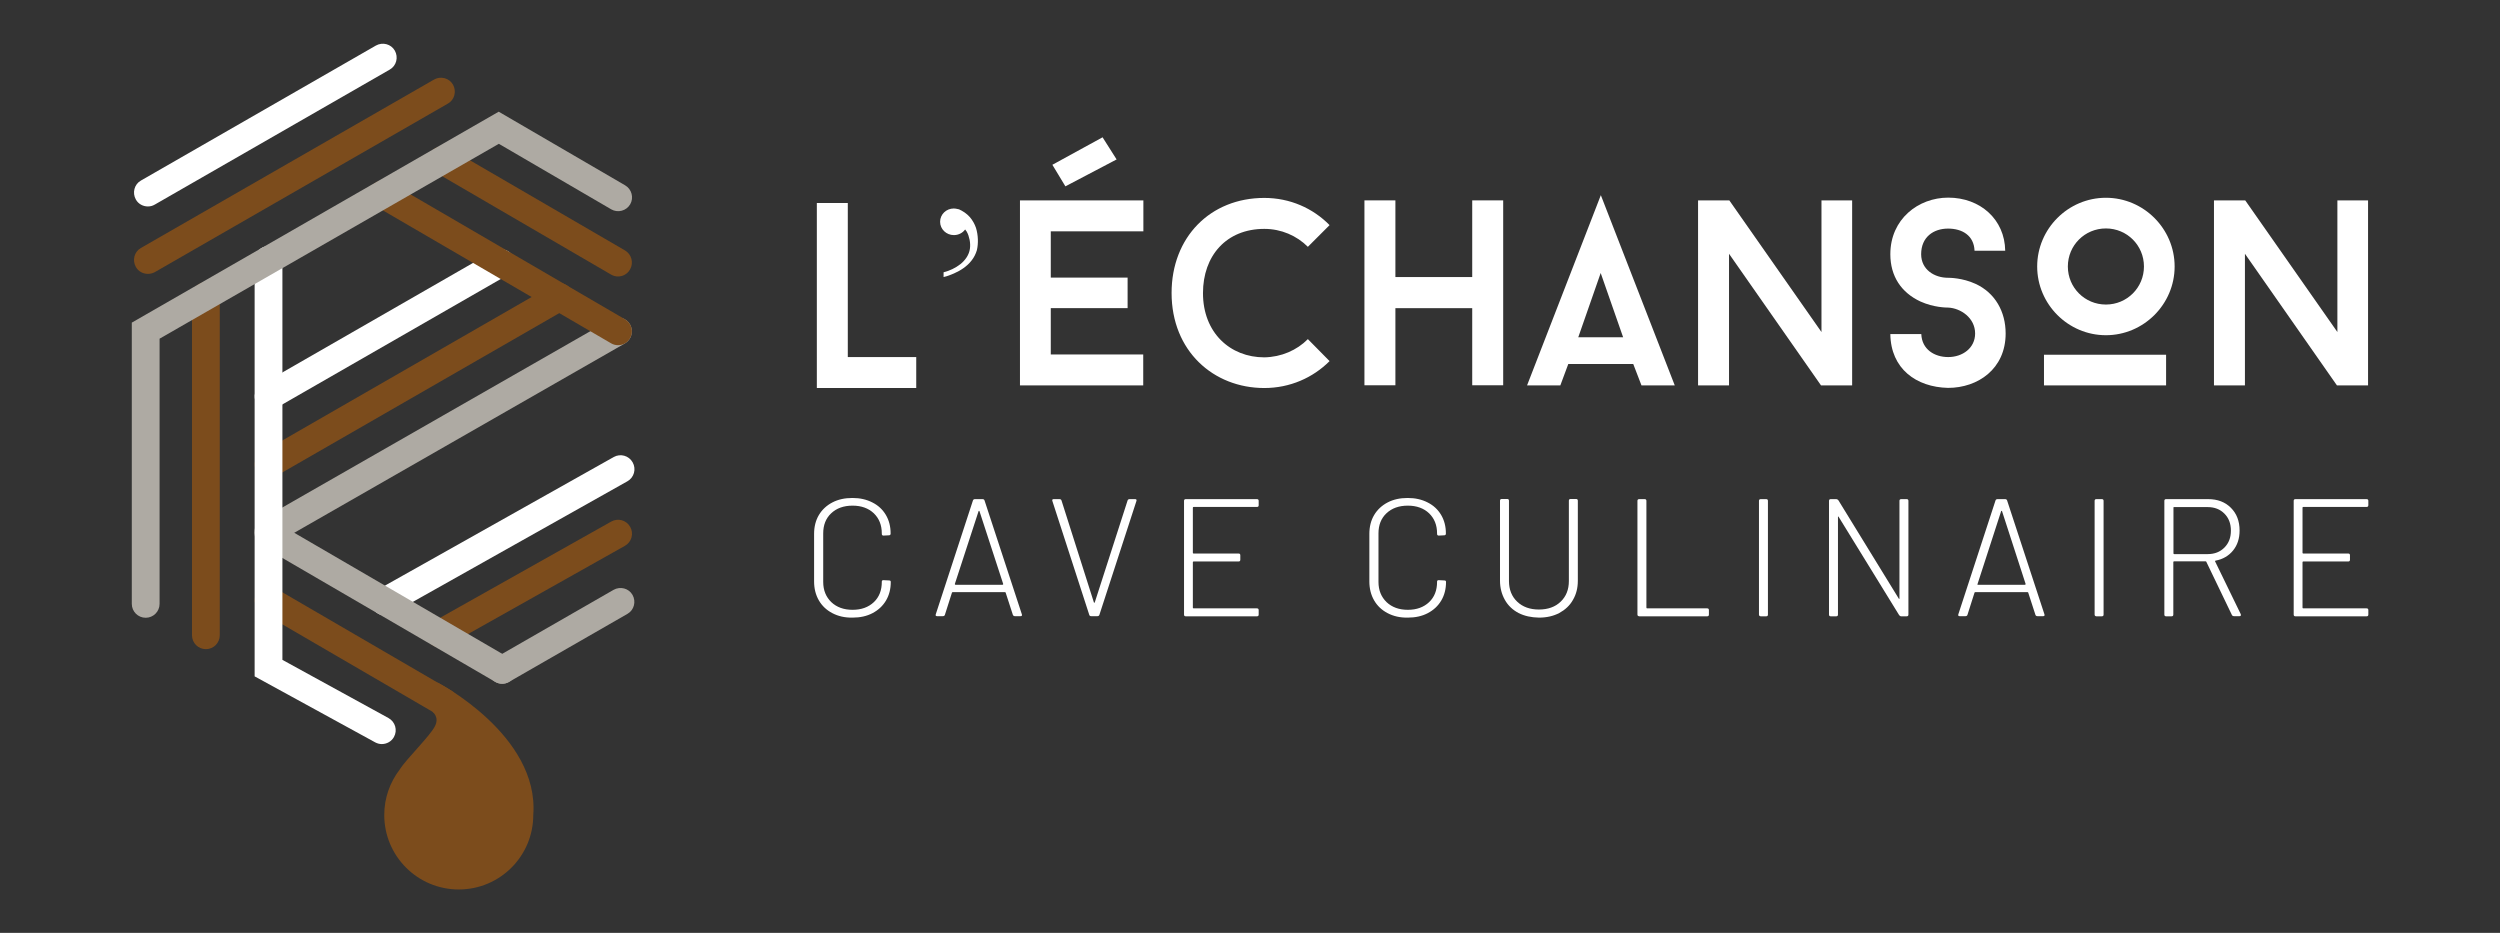 <svg xmlns="http://www.w3.org/2000/svg" xmlns:xlink="http://www.w3.org/1999/xlink" id="Calque_1" x="0px" y="0px" viewBox="0 0 1728 644.8" style="enable-background:new 0 0 1728 644.8;" xml:space="preserve"><rect x="0" y="0" width="1728" height="644.8" fill="#333333" stroke="none"/> <style type="text/css"> .st0{fill:#7C4C1C;} .st1{fill:#FFFFFF;} .st2{fill:#AEAAA3;} </style> <g> <g> <g> <path class="st0" d="M302.4,471.7v13.9l1,2.7l-4.6,3.6c0,0,5.3,3.6,1.7,10.3c-3.5,6.7-19.7,22.6-24.2,29.6c0,0,0,0,0,0.1 c-6.7,8.7-10.7,19.6-10.7,31.4c0,28.5,23.1,51.5,51.5,51.5c28.5,0,51.5-23.1,51.5-51.5C372.8,508.1,302.4,471.7,302.4,471.7z"></path> </g> <g> <path class="st0" d="M307.1,495.2c-1.6,0-3.3-0.4-4.8-1.3l-121.5-70.7c-4.6-2.7-6.1-8.6-3.5-13.1c2.7-4.6,8.6-6.1,13.1-3.5 l121.5,70.7c4.6,2.7,6.1,8.6,3.5,13.1C313.6,493.5,310.4,495.2,307.1,495.2z"></path> </g> <g> <path class="st0" d="M304.3,447.6c-3.4,0-6.6-1.8-8.4-4.9c-2.6-4.6-1-10.5,3.7-13.1l122.9-69.1c4.6-2.6,10.5-1,13.1,3.7 c2.6,4.6,1,10.5-3.7,13.1L309,446.4C307.5,447.2,305.8,447.6,304.3,447.6z"></path> </g> <g> <path class="st1" d="M266.1,425.4c-3.4,0-6.6-1.8-8.4-4.9c-2.6-4.6-1-10.5,3.7-13.1l162.8-91.5c4.6-2.6,10.5-1,13.1,3.7 c2.6,4.6,1,10.5-3.7,13.1l-162.8,91.5C269.3,425,267.7,425.4,266.1,425.4z"></path> </g> <g> <path class="st2" d="M347.1,472.6c-3.3,0-6.6-1.7-8.3-4.8c-2.6-4.6-1.1-10.5,3.5-13.1l81.8-47c4.6-2.6,10.5-1.1,13.1,3.5 s1.1,10.5-3.5,13.1l-81.8,47C350.4,472.2,348.7,472.6,347.1,472.6z"></path> </g> <g> <path class="st2" d="M185.6,376.9c-3.3,0-6.6-1.7-8.4-4.8c-2.6-4.6-1-10.5,3.6-13.1l241.6-138.3c4.6-2.6,10.5-1,13.1,3.6 c2.6,4.6,1,10.5-3.6,13.1L190.4,375.7C188.9,376.5,187.2,376.9,185.6,376.9z"></path> </g> <g> <path class="st2" d="M347.1,472.6c-1.6,0-3.3-0.4-4.8-1.3l-161.5-94c-4.6-2.7-6.1-8.6-3.5-13.1c2.7-4.6,8.6-6.1,13.1-3.5 l161.5,94c4.6,2.7,6.1,8.6,3.5,13.1C353.6,470.9,350.4,472.6,347.1,472.6z"></path> </g> <g> <path class="st1" d="M102.2,142.7c-3.3,0-6.6-1.7-8.3-4.8c-2.6-4.6-1.1-10.5,3.5-13.1l162.4-93.3c4.6-2.6,10.5-1.1,13.1,3.5 c2.6,4.6,1.1,10.5-3.5,13.1L107,141.4C105.5,142.3,103.9,142.7,102.2,142.7z"></path> </g> <g> <path class="st1" d="M185.6,283.6c-3.3,0-6.6-1.7-8.3-4.8c-2.6-4.6-1.1-10.5,3.5-13.1l160.5-92.2c4.6-2.6,10.5-1.1,13.1,3.5 c2.6,4.6,1.1,10.5-3.5,13.1l-160.5,92.2C188.9,283.2,187.2,283.6,185.6,283.6z"></path> </g> <g> <path class="st0" d="M185.6,330.6c-3.3,0-6.6-1.7-8.3-4.8c-2.6-4.6-1.1-10.5,3.5-13.1L381.9,197c4.6-2.6,10.5-1.1,13.1,3.5 c2.6,4.6,1.1,10.5-3.5,13.1L190.4,329.3C188.9,330.2,187.2,330.6,185.6,330.6z"></path> </g> <g> <path class="st0" d="M102.2,189.3c-3.3,0-6.6-1.7-8.3-4.8c-2.6-4.6-1.1-10.5,3.5-13.1L300,55c4.6-2.6,10.5-1.1,13.1,3.5 c2.6,4.6,1.1,10.5-3.5,13.1L107,188.1C105.5,188.9,103.9,189.3,102.2,189.3z"></path> </g> <g> <path class="st0" d="M142.3,448.7c-5.3,0-9.6-4.3-9.6-9.6V204.6c0-5.3,4.3-9.6,9.6-9.6c5.3,0,9.6,4.3,9.6,9.6v234.5 C151.9,444.4,147.6,448.7,142.3,448.7z"></path> </g> <g> <path class="st1" d="M263.9,514.3c-1.6,0-3.1-0.4-4.6-1.2L176,467.5V179.7c0-5.3,4.3-9.6,9.6-9.6c5.3,0,9.6,4.3,9.6,9.6v276.4 l73.3,40.2c4.7,2.6,6.4,8.4,3.8,13.1C270.6,512.5,267.3,514.3,263.9,514.3z"></path> </g> <g> <path class="st0" d="M427.2,191.1c-1.6,0-3.3-0.4-4.8-1.3L300.8,119c-4.6-2.7-6.1-8.6-3.5-13.1c2.7-4.6,8.6-6.1,13.1-3.5 L432,173.1c4.6,2.7,6.1,8.6,3.5,13.1C433.7,189.4,430.5,191.1,427.2,191.1z"></path> </g> <g> <path class="st0" d="M427.2,238.6c-1.6,0-3.3-0.4-4.8-1.3l-162.6-94.7c-4.6-2.7-6.1-8.6-3.5-13.1c2.7-4.6,8.6-6.1,13.1-3.5 L432,220.7c4.6,2.7,6.1,8.6,3.5,13.1C433.7,236.9,430.5,238.6,427.2,238.6z"></path> </g> <g> <path class="st2" d="M100.7,427c-5.3,0-9.6-4.3-9.6-9.6V223L344.7,77.2l87.4,50.9c4.6,2.7,6.1,8.6,3.5,13.1 c-2.7,4.6-8.6,6.1-13.1,3.5l-77.7-45.3L110.3,234.1v183.3C110.3,422.7,106,427,100.7,427z"></path> </g> </g> <g> <g> <g> <path class="st1" d="M726.3,159.9v32h53.1V213h-53.1v32h63.9v21.4H705V138.5h85.3v21.4H726.3z M727.4,113.9l34.7-19l9.7,15.3 l-35.4,18.6L727.4,113.9z"></path> <path class="st1" d="M904,234.4l15,15.2c-11.5,11.5-27.4,18.6-45.1,18.6c-35.2,0-64.1-25.6-64.1-65.7 c0-38.5,26.7-65.7,64.1-65.7c17.7,0,33.6,7.1,45.1,18.8l-15,15c-7.7-7.7-18.4-12.4-30.1-12.4c-26.3,0-42.4,18.6-42.4,44.4 c0,27.4,18.8,44.4,42.4,44.4C885.6,246.8,896.4,242.1,904,234.4z"></path> <path class="st1" d="M1039,138.5v127.8h-21.4V213h-53.1v53.3h-21.4V138.5h21.4v53h53.1v-53H1039z"></path> <path class="st1" d="M1128.9,251.6h-44.9l-5.5,14.8h-23l51-131.5l51.1,131.5h-23L1128.9,251.6z M1090.9,233.1h31l-15.5-44.4 L1090.9,233.1z"></path> <path class="st1" d="M1280.3,266.4h-21.6l-63.6-91v91h-21.4V138.5h21.6l63.7,91v-91h21.2V266.4z"></path> <path class="st1" d="M1306.6,230.9h21.4c0.4,10.6,9.1,15.9,18.6,15.9c9.9,0,18.6-6.2,18.6-16.3c0-10.8-10-17.5-18.6-17.9 c-1.1,0-9.9,0-19.2-4.2c-13.3-6.2-20.8-17.5-20.8-32.7c0-24.3,19.4-39.1,40-39.1c22.1,0,39.1,15,39.4,36.7h-21.2 c-0.4-10.6-8.6-15.3-18.3-15.3c-10,0-18.6,5.8-18.6,17.7c0,10.6,9.1,16.3,18.6,16.3c0.9,0,9.9,0,19,4.2 c13.5,6.2,20.8,19.2,20.8,34.3c0,24.5-19.2,37.6-39.8,37.6C1324.5,267.6,1306.9,254.9,1306.6,230.9z"></path> <path class="st1" d="M1408.1,184.2c0-26.1,21.4-47.5,47.5-47.5s47.5,21.4,47.5,47.5c0,26.1-21.4,47.5-47.5,47.5 S1408.1,210.3,1408.1,184.2z M1497.2,266.4h-84.4v-21.2h84.4V266.4z M1429.3,184.2c0,14.6,11.7,26.3,26.3,26.3 c14.6,0,26.3-11.7,26.3-26.3c0-14.6-11.7-26.3-26.3-26.3C1441,157.9,1429.3,169.6,1429.3,184.2z"></path> <path class="st1" d="M1636.9,266.4h-21.6l-63.6-91v91h-21.4V138.5h21.6l63.7,91v-91h21.2V266.4z"></path> </g> <g> <path class="st1" d="M633.3,246.8v21.4h-68.7V140.3H586v106.5H633.3z"></path> </g> <path class="st1" d="M675.9,165.3c-0.1-2.5-0.5-5.2-1.3-7.8c-0.9-2.6-2.3-5.2-4.3-7.5c-1-1.1-2.2-2.2-3.5-3.1 c-0.7-0.5-1.4-0.9-2.1-1.3c-0.4-0.2-0.8-0.4-1.2-0.6c-0.2-0.1-0.4-0.2-0.6-0.3l-0.4-0.1c-0.2,0-0.2-0.1-0.5-0.1 c-0.9-0.2-1.8-0.4-2.7-0.4c-5.3,0-9.5,4.1-9.5,9.2c0,5.1,4.3,9.2,9.5,9.2c3.2,0,6.1-1.5,7.8-3.9c0.4,0.5,0.7,1,1.1,1.5 c0.5,0.9,0.9,1.8,1.2,2.7c0.3,1,0.6,2,0.8,3c0.4,2.1,0.5,4.1,0.2,6.2c-0.6,4.1-3.1,7.8-6.6,10.6c-3.3,2.6-7.5,4.6-11.6,5.6v3.3 c2.6-0.6,4.9-1.5,7.2-2.5c2.3-1,4.5-2.2,6.6-3.7c2.1-1.5,4-3.2,5.6-5.3c1.6-2,2.8-4.4,3.6-7C675.8,170.5,676,167.8,675.9,165.3z"></path> </g> <g> <path class="st1" d="M575.3,423.8c-4-2.1-7.1-5-9.3-8.8c-2.2-3.8-3.3-8.2-3.3-13.1v-32.9c0-4.9,1.1-9.3,3.3-13 c2.2-3.7,5.3-6.6,9.3-8.7c4-2.1,8.6-3.1,13.9-3.1c5.2,0,9.7,1,13.8,3.1c4,2,7.1,4.9,9.3,8.6c2.2,3.7,3.3,8,3.3,12.8v0.1 c0,0.4-0.1,0.7-0.3,0.9c-0.2,0.2-0.5,0.3-0.8,0.3l-3.8,0.2c-0.8,0-1.2-0.4-1.2-1.2v-0.3c0-5.8-1.9-10.4-5.5-13.9 c-3.7-3.5-8.6-5.3-14.7-5.3c-6.2,0-11.1,1.8-14.8,5.3c-3.7,3.5-5.5,8.1-5.5,13.9v33.5c0,5.8,1.9,10.4,5.6,14 c3.7,3.5,8.6,5.3,14.7,5.3c6.1,0,11-1.8,14.7-5.3c3.7-3.5,5.5-8.2,5.5-14V402c0-0.7,0.4-1,1.2-1l3.8,0.2c0.8,0,1.2,0.3,1.2,1 c0,4.9-1.1,9.2-3.3,12.9c-2.2,3.7-5.3,6.6-9.3,8.7c-4,2.1-8.6,3.1-13.8,3.1C583.9,427,579.3,425.9,575.3,423.8z"></path> <path class="st1" d="M700.1,425l-5-15.4c-0.1-0.2-0.2-0.3-0.5-0.3h-36.1c-0.2,0-0.4,0.1-0.5,0.3l-4.9,15.4 c-0.2,0.6-0.7,0.9-1.4,0.9h-4c-0.8,0-1.2-0.4-0.9-1.3l25.7-78.7c0.2-0.6,0.7-0.9,1.4-0.9h5.2c0.7,0,1.2,0.3,1.4,0.9l25.8,78.7 l0.1,0.5c0,0.5-0.3,0.8-1,0.8h-3.9C700.8,425.9,700.4,425.6,700.1,425z M660.1,404c0.1,0.1,0.2,0.2,0.4,0.2h32.4 c0.2,0,0.3-0.1,0.4-0.2c0.1-0.1,0.1-0.2,0.1-0.4L677,353.3c-0.1-0.2-0.2-0.2-0.3-0.2c-0.2,0-0.3,0.1-0.3,0.2L660,403.6 C660,403.8,660,403.9,660.1,404z"></path> <path class="st1" d="M752.9,425l-25.5-78.7l-0.1-0.5c0-0.5,0.3-0.8,1-0.8h4c0.7,0,1.2,0.3,1.4,0.9l22.4,70.5 c0.1,0.2,0.2,0.2,0.3,0.2c0.2,0,0.3-0.1,0.3-0.2l22.7-70.5c0.2-0.6,0.7-0.9,1.4-0.9h3.8c0.8,0,1.2,0.4,0.9,1.3L759.9,425 c-0.2,0.6-0.7,0.9-1.4,0.9h-4.3C753.5,425.9,753.1,425.6,752.9,425z"></path> <path class="st1" d="M868.8,350.4H825c-0.3,0-0.5,0.2-0.5,0.5v31.2c0,0.3,0.2,0.5,0.5,0.5h31.1c0.8,0,1.2,0.4,1.2,1.2v3.1 c0,0.8-0.4,1.2-1.2,1.2H825c-0.3,0-0.5,0.2-0.5,0.5V420c0,0.3,0.2,0.5,0.5,0.5h43.8c0.8,0,1.2,0.4,1.2,1.2v3.1 c0,0.8-0.4,1.2-1.2,1.2h-49.2c-0.8,0-1.2-0.4-1.2-1.2v-78.6c0-0.8,0.4-1.2,1.2-1.2h49.2c0.8,0,1.2,0.4,1.2,1.2v3.1 C870,350,869.6,350.4,868.8,350.4z"></path> <path class="st1" d="M959.1,423.8c-4-2.1-7.1-5-9.3-8.8c-2.2-3.8-3.3-8.2-3.3-13.1v-32.9c0-4.9,1.1-9.3,3.3-13 c2.2-3.7,5.3-6.6,9.3-8.7c4-2.1,8.6-3.1,13.9-3.1c5.2,0,9.7,1,13.8,3.1c4,2,7.1,4.9,9.3,8.6c2.2,3.7,3.3,8,3.3,12.8v0.1 c0,0.4-0.1,0.7-0.3,0.9c-0.2,0.2-0.5,0.3-0.8,0.3l-3.8,0.2c-0.8,0-1.2-0.4-1.2-1.2v-0.3c0-5.8-1.9-10.4-5.5-13.9 c-3.7-3.5-8.6-5.3-14.7-5.3c-6.2,0-11.1,1.8-14.8,5.3c-3.7,3.5-5.5,8.1-5.5,13.9v33.5c0,5.8,1.9,10.4,5.6,14 c3.7,3.5,8.6,5.3,14.7,5.3c6.1,0,11-1.8,14.7-5.3c3.7-3.5,5.5-8.2,5.5-14V402c0-0.7,0.4-1,1.2-1l3.8,0.2c0.8,0,1.2,0.3,1.2,1 c0,4.9-1.1,9.2-3.3,12.9c-2.2,3.7-5.3,6.6-9.3,8.7c-4,2.1-8.6,3.1-13.8,3.1C967.7,427,963.1,425.9,959.1,423.8z"></path> <path class="st1" d="M1049.6,423.7c-4-2.1-7.2-5.1-9.4-9c-2.2-3.9-3.4-8.3-3.4-13.3v-55.3c0-0.8,0.4-1.2,1.2-1.2h3.8 c0.8,0,1.2,0.4,1.2,1.2v55.5c0,5.9,1.9,10.7,5.7,14.3c3.8,3.6,8.8,5.4,15,5.4c6.2,0,11.3-1.8,15-5.4c3.8-3.6,5.7-8.4,5.7-14.3 v-55.5c0-0.8,0.4-1.2,1.2-1.2h3.8c0.8,0,1.2,0.4,1.2,1.2v55.3c0,5-1.1,9.4-3.4,13.3c-2.2,3.9-5.4,6.8-9.4,9 c-4,2.1-8.7,3.2-14,3.2C1058.4,426.8,1053.7,425.8,1049.6,423.7z"></path> <path class="st1" d="M1131.8,424.8v-78.6c0-0.8,0.4-1.2,1.2-1.2h3.8c0.8,0,1.2,0.4,1.2,1.2V420c0,0.3,0.2,0.5,0.5,0.5h41.5 c0.8,0,1.2,0.4,1.2,1.2v3.1c0,0.8-0.4,1.2-1.2,1.2h-46.9C1132.2,425.9,1131.8,425.5,1131.8,424.8z"></path> <path class="st1" d="M1215.8,424.8v-78.6c0-0.8,0.4-1.2,1.2-1.2h3.8c0.8,0,1.2,0.4,1.2,1.2v78.6c0,0.8-0.4,1.2-1.2,1.2h-3.8 C1216.2,425.9,1215.8,425.5,1215.8,424.8z"></path> <path class="st1" d="M1314.1,345h3.8c0.8,0,1.2,0.4,1.2,1.2v78.6c0,0.8-0.4,1.2-1.2,1.2h-3.8c-0.5,0-1-0.3-1.4-0.8l-41.8-67.9 c-0.1-0.2-0.2-0.3-0.3-0.3c-0.2,0-0.2,0.2-0.2,0.4v67.4c0,0.8-0.4,1.2-1.2,1.2h-3.8c-0.8,0-1.2-0.4-1.2-1.2v-78.6 c0-0.8,0.4-1.2,1.2-1.2h3.9c0.5,0,1,0.3,1.4,0.8l41.7,67.9c0.1,0.2,0.2,0.3,0.3,0.3c0.2,0,0.2-0.2,0.2-0.4v-67.4 C1312.9,345.4,1313.3,345,1314.1,345z"></path> <path class="st1" d="M1406.9,425l-5-15.4c-0.1-0.2-0.2-0.3-0.5-0.3h-36.1c-0.2,0-0.4,0.1-0.5,0.3l-4.9,15.4 c-0.2,0.6-0.7,0.9-1.4,0.9h-4c-0.8,0-1.2-0.4-0.9-1.3l25.7-78.7c0.2-0.6,0.7-0.9,1.4-0.9h5.2c0.7,0,1.2,0.3,1.4,0.9l25.8,78.7 l0.1,0.5c0,0.5-0.3,0.8-1,0.8h-3.9C1407.6,425.9,1407.1,425.6,1406.9,425z M1366.8,404c0.1,0.1,0.2,0.2,0.4,0.2h32.4 c0.2,0,0.3-0.1,0.4-0.2c0.1-0.1,0.1-0.2,0.1-0.4l-16.3-50.3c-0.1-0.2-0.2-0.2-0.3-0.2c-0.2,0-0.3,0.1-0.3,0.2l-16.3,50.3 C1366.7,403.8,1366.7,403.9,1366.8,404z"></path> <path class="st1" d="M1447.8,424.8v-78.6c0-0.8,0.4-1.2,1.2-1.2h3.8c0.8,0,1.2,0.4,1.2,1.2v78.6c0,0.8-0.4,1.2-1.2,1.2h-3.8 C1448.2,425.9,1447.8,425.5,1447.8,424.8z"></path> <path class="st1" d="M1542.7,425.1l-17.7-36.8c-0.1-0.2-0.2-0.3-0.5-0.3h-21.8c-0.3,0-0.5,0.2-0.5,0.5v36.3 c0,0.8-0.4,1.2-1.2,1.2h-3.8c-0.8,0-1.2-0.4-1.2-1.2v-78.6c0-0.8,0.4-1.2,1.2-1.2h29.1c6.5,0,11.7,2,15.7,6c4,4,6,9.2,6,15.7 c0,5.5-1.5,10.1-4.5,13.8c-3,3.7-7.1,6.1-12.1,7c-0.4,0.2-0.5,0.3-0.3,0.6l17.7,36.4c0.1,0.2,0.1,0.3,0.1,0.6 c0,0.5-0.3,0.8-0.9,0.8h-3.8C1543.4,425.9,1543,425.6,1542.7,425.1z M1502.3,350.9v31.6c0,0.3,0.2,0.5,0.5,0.5h23.1 c4.8,0,8.6-1.5,11.6-4.5c3-3,4.5-6.9,4.5-11.7c0-4.9-1.5-8.8-4.5-11.8c-3-3-6.8-4.5-11.6-4.5h-23.1 C1502.4,350.4,1502.3,350.6,1502.3,350.9z"></path> <path class="st1" d="M1635.8,350.4H1592c-0.3,0-0.5,0.2-0.5,0.5v31.2c0,0.3,0.2,0.5,0.5,0.5h31.1c0.8,0,1.2,0.4,1.2,1.2v3.1 c0,0.8-0.4,1.2-1.2,1.2H1592c-0.3,0-0.5,0.2-0.5,0.5V420c0,0.3,0.2,0.5,0.5,0.5h43.8c0.8,0,1.2,0.4,1.2,1.2v3.1 c0,0.8-0.4,1.2-1.2,1.2h-49.2c-0.8,0-1.2-0.4-1.2-1.2v-78.6c0-0.8,0.4-1.2,1.2-1.2h49.2c0.8,0,1.2,0.4,1.2,1.2v3.1 C1636.9,350,1636.6,350.4,1635.8,350.4z"></path> </g> </g> </g> </svg>